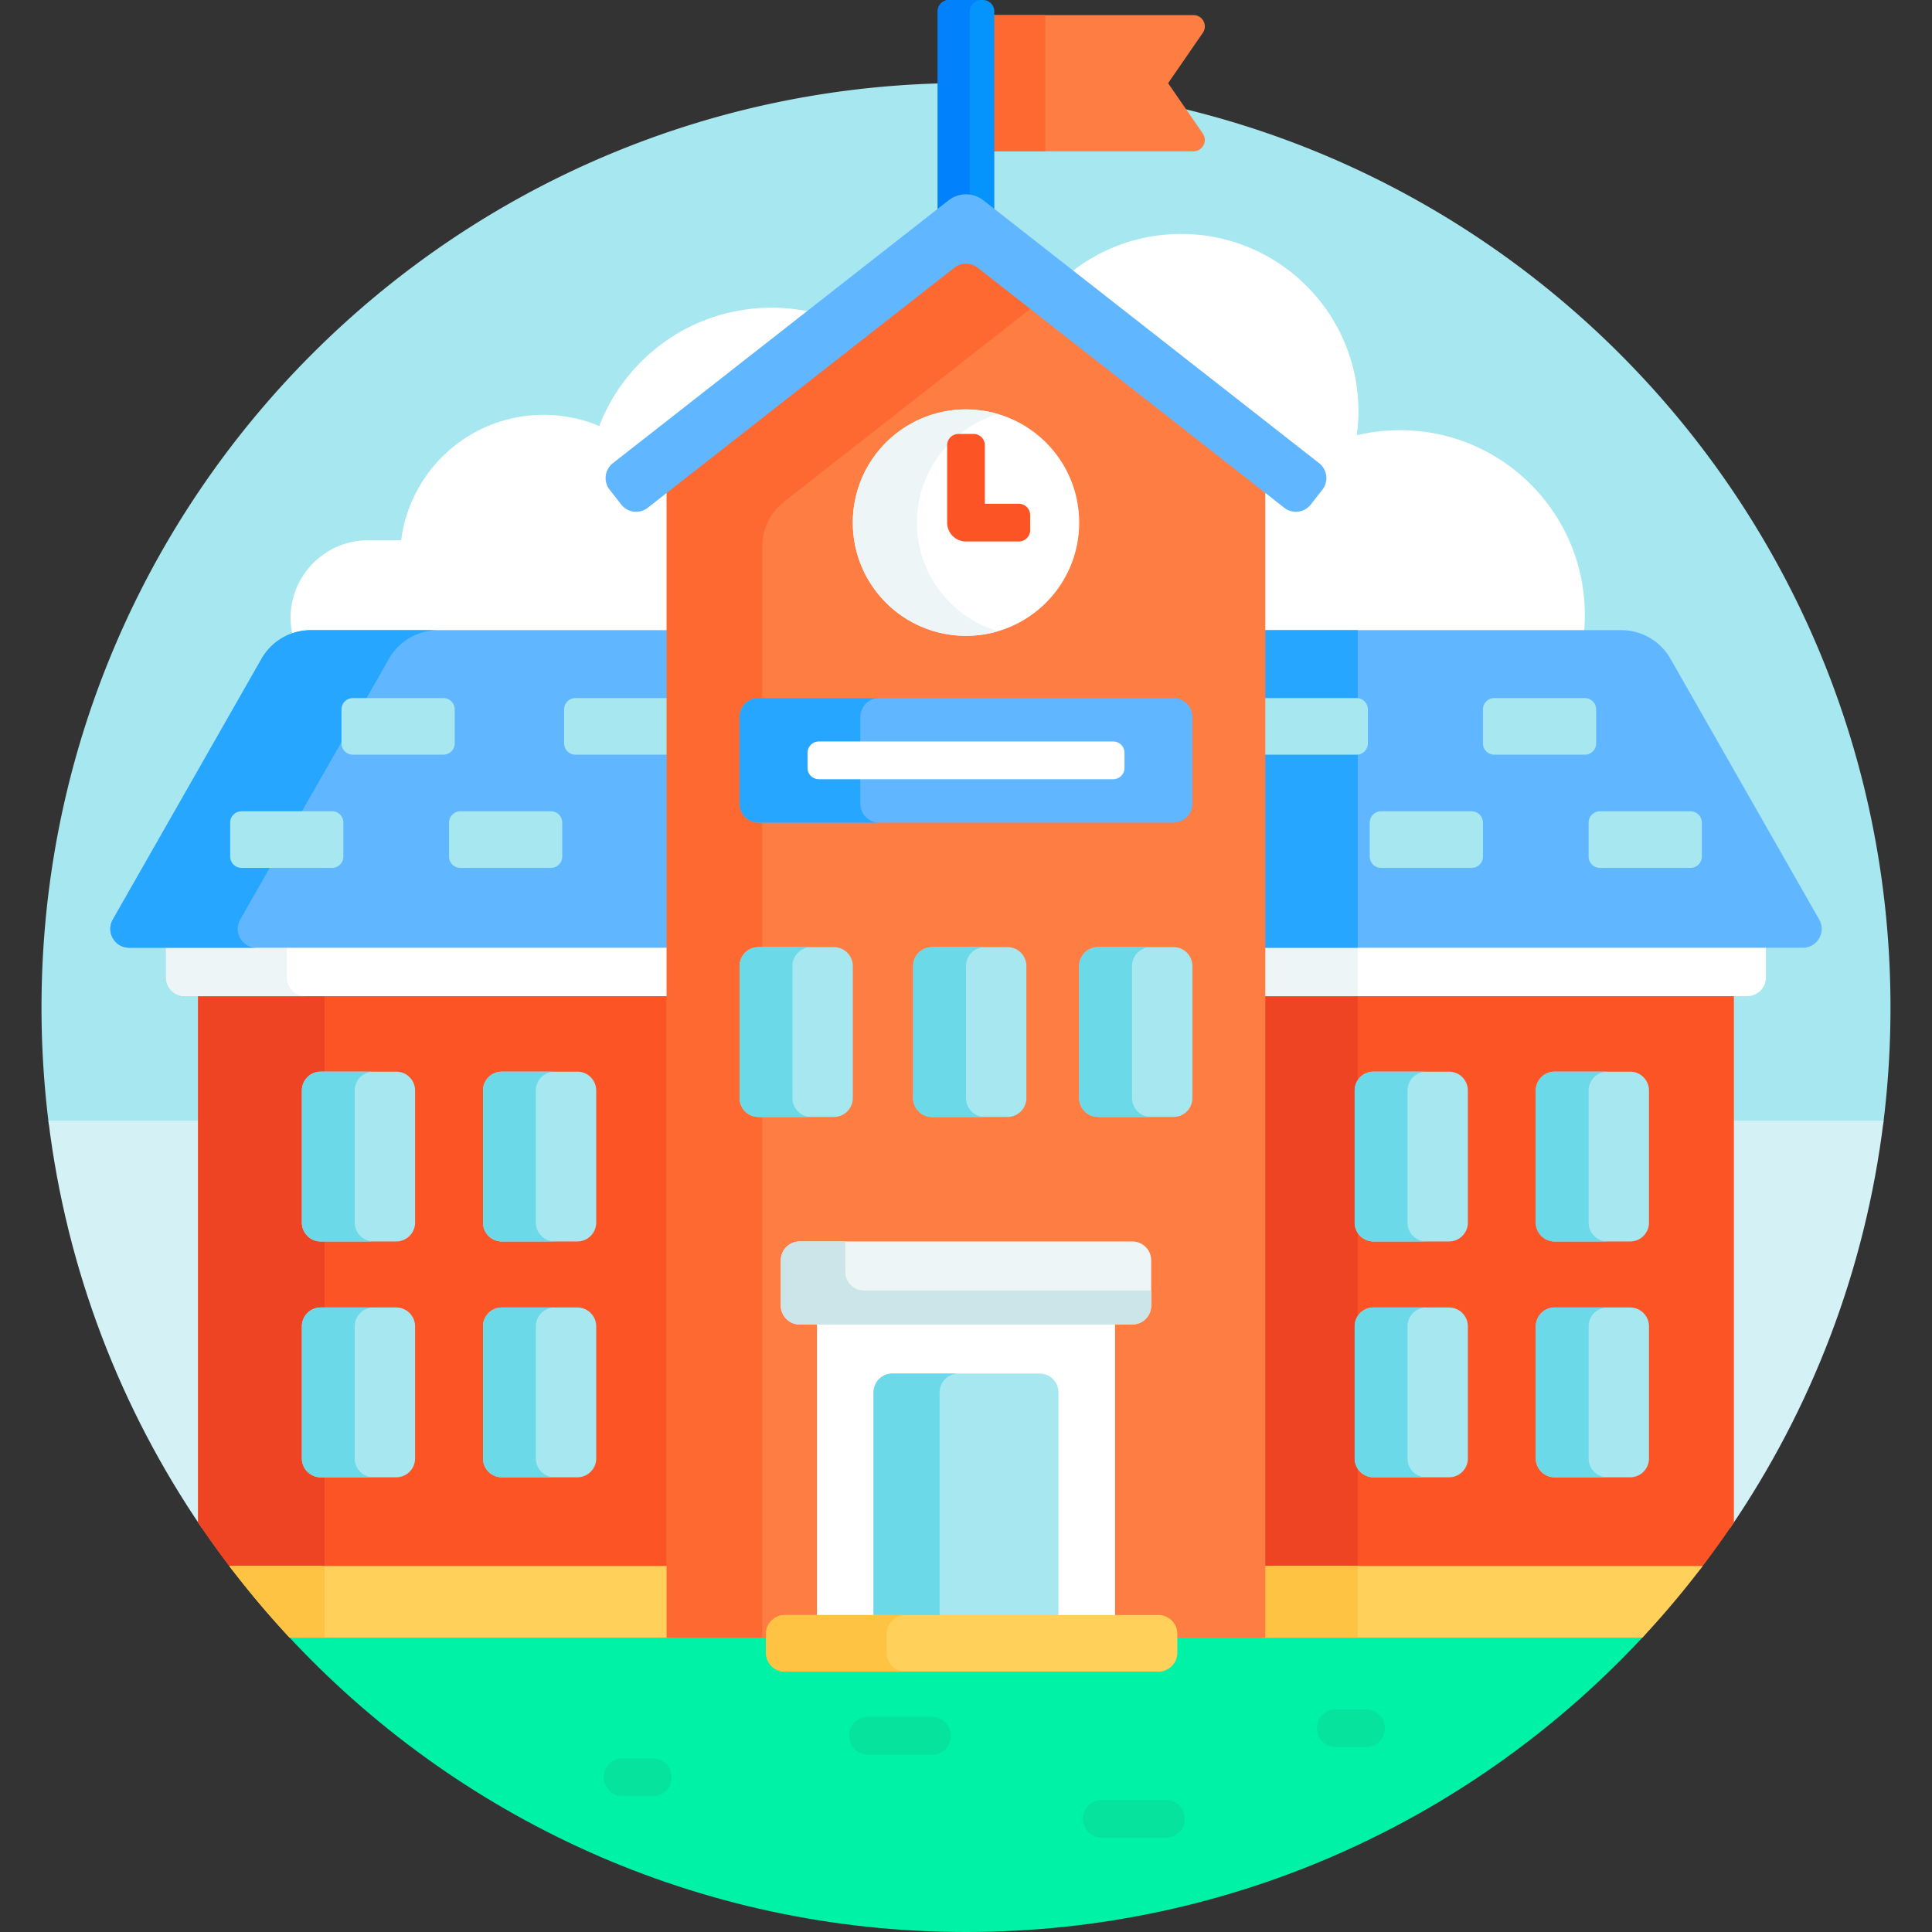 <svg xmlns="http://www.w3.org/2000/svg" width="512" height="512"><rect width="100%" height="100%" fill="#333333" stroke="none"/><path fill="#a6e7f0" d="M499.055 298A247 247 0 0 0 501 267c0-135.31-109.69-245-245-245S11 131.69 11 267c0 10.501.663 20.847 1.945 31z"/><g fill="#d4f2f6"><path d="M458.5 297v107.931c21.486-31.488 35.823-68.243 40.669-107.931zM53.5 297H12.831c4.846 39.688 19.183 76.444 40.669 107.931z"/></g><g fill="#fff"><path d="M82.343 168h95.341v-39.423l-6.645 5.203a3.96 3.96 0 0 1-2.462.851c-1.24 0-2.39-.56-3.153-1.534l-3.083-3.938a4.004 4.004 0 0 1 .684-5.616l52.131-40.818a49 49 0 0 0-10.676-1.182c-20.83 0-38.608 13.019-45.672 31.359a38 38 0 0 0-14.745-2.963c-19.383 0-35.37 14.492-37.746 33.229h-8.774c-11.298 0-20.542 9.244-20.542 20.542 0 1.762.249 3.465.671 5.1a14 14 0 0 1 4.671-.81M348.977 123.543a4.004 4.004 0 0 1 .683 5.615l-3.083 3.938a3.98 3.98 0 0 1-3.153 1.534 3.96 3.96 0 0 1-2.462-.851l-6.645-5.203V168h85.431q.251-2.467.252-5c0-27.062-21.938-49-49-49a49 49 0 0 0-11.44 1.357c.281-2.08.44-4.199.44-6.357 0-25.957-21.043-47-47-47-11.133 0-21.355 3.879-29.407 10.348z"/></g><path fill="#00f2a6" d="M256 512c71.257 0 135.391-30.437 180.158-79H75.842c44.767 48.563 108.901 79 180.158 79"/><path fill="#fd5426" d="M177.685 263H52.5v140.462A244 244 0 0 0 61.522 416h116.163z"/><path fill="#ef4424" d="M86 263H52.5v140.462A244 244 0 0 0 61.522 416H86z"/><path fill="#fd5426" d="M334.315 263v153h116.163a245 245 0 0 0 9.022-12.538V263z"/><path fill="#ef4424" d="M334.315 263h25.5v153h-25.5z"/><g fill="#fff"><path d="M177.684 250.165H44V259a5 5 0 0 0 5 5h128.684zM334.316 250.165V264H463a5 5 0 0 0 5-5v-8.835z"/></g><path fill="#eef5f6" d="M334.316 250.165h25.499V264h-25.499zM76 259v-8.835H44V259a5 5 0 0 0 5 5h32a5 5 0 0 1-5-5"/><path fill="#ffd15b" d="M177.685 415H60.756a247 247 0 0 0 16.001 19h100.927z"/><path fill="#ffc344" d="M86 434v-19H60.756a247 247 0 0 0 16.001 19z"/><path fill="#ffd15b" d="M334.315 434h100.927a246 246 0 0 0 16.001-19H334.315z"/><path fill="#ffc344" d="M334.315 415h25.5v19h-25.5z"/><path fill="#60b7ff" d="M177.685 167H82.343a15 15 0 0 0-13.03 7.569l-39.419 69.119c-1.901 3.333.506 7.477 4.343 7.477h143.448z"/><path fill="#26a6fe" d="m63.664 243.688 39.419-69.119a15 15 0 0 1 13.03-7.569h-33.77a15 15 0 0 0-13.03 7.569l-39.419 69.119c-1.901 3.333.506 7.477 4.343 7.477h33.771c-3.838 0-6.245-4.144-4.344-7.477"/><path fill="#60b7ff" d="m482.107 243.688-39.419-69.119a15 15 0 0 0-13.03-7.569h-95.342v84.165h143.448c3.837 0 6.244-4.144 4.343-7.477"/><path fill="#26a6fe" d="M334.315 167h25.5v84.165h-25.5z"/><g fill="#a6e7f0"><path d="M152.5 200h24c.421 0 .821-.088 1.185-.245v-14.51A3 3 0 0 0 176.5 185h-24a3 3 0 0 0-3 3v9a3 3 0 0 0 3 3M117.5 200h-24a3 3 0 0 1-3-3v-9a3 3 0 0 1 3-3h24a3 3 0 0 1 3 3v9a3 3 0 0 1-3 3M88 230H64a3 3 0 0 1-3-3v-9a3 3 0 0 1 3-3h24a3 3 0 0 1 3 3v9a3 3 0 0 1-3 3M146 230h-24a3 3 0 0 1-3-3v-9a3 3 0 0 1 3-3h24a3 3 0 0 1 3 3v9a3 3 0 0 1-3 3M390 230h-24a3 3 0 0 1-3-3v-9a3 3 0 0 1 3-3h24a3 3 0 0 1 3 3v9a3 3 0 0 1-3 3M448 230h-24a3 3 0 0 1-3-3v-9a3 3 0 0 1 3-3h24a3 3 0 0 1 3 3v9a3 3 0 0 1-3 3M334.315 199.755a3 3 0 0 0 1.185.245h24a3 3 0 0 0 3-3v-9a3 3 0 0 0-3-3h-24c-.421 0-.821.088-1.185.245zM420 200h-24a3 3 0 0 1-3-3v-9a3 3 0 0 1 3-3h24a3 3 0 0 1 3 3v9a3 3 0 0 1-3 3"/></g><path fill="#fe7d43" d="m309.563 22.047 9.197-13.345c1.372-1.99-.053-4.702-2.47-4.702H262.5v36.094h53.789c2.417 0 3.842-2.712 2.47-4.702z"/><path fill="#fd6930" d="M262.5 4H277v36.094h-14.5z"/><path fill="#0593fc" d="M251.992 53.882c1.139-.892 2.562-1.382 4.008-1.382s2.869.49 4.008 1.382l3.492 2.734V3a3 3 0 0 0-3-3h-9a3 3 0 0 0-3 3v53.616z"/><path fill="#0182fc" d="M257 3a3 3 0 0 1 3-3h-8.5a3 3 0 0 0-3 3v53.616l3.492-2.734A6.53 6.53 0 0 1 256 52.5c.336 0 .67.032 1 .084z"/><path fill="#fe7d43" d="M259.698 70.152c-1.05-.823-2.363-1.276-3.698-1.276s-2.648.453-3.699 1.276l-75.617 59.208V434h158.632V129.36z"/><path fill="#fd6930" d="m207.753 132.98 66.093-51.751-14.147-11.077c-1.05-.823-2.363-1.276-3.698-1.276s-2.648.453-3.699 1.276l-75.617 59.208V434H202V144.79c0-4.611 2.121-8.967 5.753-11.81"/><path fill="#60b7ff" d="m340.345 134.567-81.262-63.628a5 5 0 0 0-6.165 0l-81.262 63.628a5 5 0 0 1-7.019-.854l-3.083-3.937a5 5 0 0 1 .854-7.019l88.968-69.662a7.5 7.5 0 0 1 9.248 0l88.968 69.662a5 5 0 0 1 .854 7.019l-3.083 3.937a5 5 0 0 1-7.018.854"/><circle cx="256" cy="138.5" r="30" fill="#fff"/><path fill="#eef5f6" d="M243 138.5c0-13.615 9.073-25.105 21.5-28.771a30 30 0 0 0-8.5-1.229c-16.569 0-30 13.431-30 30s13.431 30 30 30c2.953 0 5.804-.434 8.5-1.229-12.427-3.666-21.5-15.156-21.5-28.771"/><path fill="#60b7ff" d="M311 218H201a5 5 0 0 1-5-5v-23a5 5 0 0 1 5-5h110a5 5 0 0 1 5 5v23a5 5 0 0 1-5 5"/><path fill="#26a6fe" d="M228 213v-23a5 5 0 0 1 5-5h-32a5 5 0 0 0-5 5v23a5 5 0 0 0 5 5h32a5 5 0 0 1-5-5"/><path fill="#fff" d="M295 206.5h-78a3 3 0 0 1-3-3v-4a3 3 0 0 1 3-3h78a3 3 0 0 1 3 3v4a3 3 0 0 1-3 3M216.5 350h79v79h-79z"/><path fill="#eef5f6" d="M300.077 329h-88.154a5 5 0 0 0-5 5v12a5 5 0 0 0 5 5h88.154a5 5 0 0 0 5-5v-12a5 5 0 0 0-5-5"/><path fill="#cbe5e8" d="M229 342a5 5 0 0 1-5-5v-8h-12.077a5 5 0 0 0-5 5v12a5 5 0 0 0 5 5h88.154a5 5 0 0 0 5-5v-4z"/><path fill="#a6e7f0" d="M275.5 364h-39a5 5 0 0 0-5 5v60h49v-60a5 5 0 0 0-5-5"/><path fill="#6bd9e7" d="M254 364h-17.5a5 5 0 0 0-5 5v60H249v-60a5 5 0 0 1 5-5"/><path fill="#fd5426" d="M270 143.5h-14a5 5 0 0 1-5-5V118a3 3 0 0 1 3-3h4a3 3 0 0 1 3 3v15.5h9a3 3 0 0 1 3 3v4a3 3 0 0 1-3 3"/><path fill="#a6e7f0" d="M105 329H85a5 5 0 0 1-5-5v-35a5 5 0 0 1 5-5h20a5 5 0 0 1 5 5v35a5 5 0 0 1-5 5M153 329h-20a5 5 0 0 1-5-5v-35a5 5 0 0 1 5-5h20a5 5 0 0 1 5 5v35a5 5 0 0 1-5 5M384 329h-20a5 5 0 0 1-5-5v-35a5 5 0 0 1 5-5h20a5 5 0 0 1 5 5v35a5 5 0 0 1-5 5M267 296h-20a5 5 0 0 1-5-5v-35a5 5 0 0 1 5-5h20a5 5 0 0 1 5 5v35a5 5 0 0 1-5 5M221 296h-20a5 5 0 0 1-5-5v-35a5 5 0 0 1 5-5h20a5 5 0 0 1 5 5v35a5 5 0 0 1-5 5"/><path fill="#6bd9e7" d="M210 291v-35a5 5 0 0 1 5-5h-14a5 5 0 0 0-5 5v35a5 5 0 0 0 5 5h14a5 5 0 0 1-5-5M256 291v-35a5 5 0 0 1 5-5h-14a5 5 0 0 0-5 5v35a5 5 0 0 0 5 5h14a5 5 0 0 1-5-5"/><path fill="#a6e7f0" d="M311 296h-20a5 5 0 0 1-5-5v-35a5 5 0 0 1 5-5h20a5 5 0 0 1 5 5v35a5 5 0 0 1-5 5"/><path fill="#6bd9e7" d="M300 291v-35a5 5 0 0 1 5-5h-14a5 5 0 0 0-5 5v35a5 5 0 0 0 5 5h14a5 5 0 0 1-5-5"/><path fill="#a6e7f0" d="M105 391.5H85a5 5 0 0 1-5-5v-35a5 5 0 0 1 5-5h20a5 5 0 0 1 5 5v35a5 5 0 0 1-5 5M153 391.5h-20a5 5 0 0 1-5-5v-35a5 5 0 0 1 5-5h20a5 5 0 0 1 5 5v35a5 5 0 0 1-5 5M384 391.5h-20a5 5 0 0 1-5-5v-35a5 5 0 0 1 5-5h20a5 5 0 0 1 5 5v35a5 5 0 0 1-5 5M432 391.5h-20a5 5 0 0 1-5-5v-35a5 5 0 0 1 5-5h20a5 5 0 0 1 5 5v35a5 5 0 0 1-5 5"/><path fill="#ffd15b" d="M307 443h-99a5 5 0 0 1-5-5v-5a5 5 0 0 1 5-5h99a5 5 0 0 1 5 5v5a5 5 0 0 1-5 5"/><path fill="#ffc344" d="M235 438v-5a5 5 0 0 1 5-5h-32a5 5 0 0 0-5 5v5a5 5 0 0 0 5 5h32a5 5 0 0 1-5-5"/><path fill="#a6e7f0" d="M432 329h-20a5 5 0 0 1-5-5v-35a5 5 0 0 1 5-5h20a5 5 0 0 1 5 5v35a5 5 0 0 1-5 5"/><g fill="#6bd9e7"><path d="M373 324v-35a5 5 0 0 1 5-5h-14a5 5 0 0 0-5 5v35a5 5 0 0 0 5 5h14a5 5 0 0 1-5-5M421 324v-35a5 5 0 0 1 5-5h-14a5 5 0 0 0-5 5v35a5 5 0 0 0 5 5h14a5 5 0 0 1-5-5M373 386.5v-35a5 5 0 0 1 5-5h-14a5 5 0 0 0-5 5v35a5 5 0 0 0 5 5h14a5 5 0 0 1-5-5M94 324v-35a5 5 0 0 1 5-5H85a5 5 0 0 0-5 5v35a5 5 0 0 0 5 5h14a5 5 0 0 1-5-5M94 386.5v-35a5 5 0 0 1 5-5H85a5 5 0 0 0-5 5v35a5 5 0 0 0 5 5h14a5 5 0 0 1-5-5M421 386.5v-35a5 5 0 0 1 5-5h-14a5 5 0 0 0-5 5v35a5 5 0 0 0 5 5h14a5 5 0 0 1-5-5M142 324v-35a5 5 0 0 1 5-5h-14a5 5 0 0 0-5 5v35a5 5 0 0 0 5 5h14a5 5 0 0 1-5-5M142 386.5v-35a5 5 0 0 1 5-5h-14a5 5 0 0 0-5 5v35a5 5 0 0 0 5 5h14a5 5 0 0 1-5-5"/></g><path fill="#05e39c" d="M309 487h-17a5 5 0 0 1 0-10h17a5 5 0 0 1 0 10M247 465h-17a5 5 0 0 1 0-10h17a5 5 0 0 1 0 10M367 458a5 5 0 0 0-5-5h-8a5 5 0 0 0 0 10h8a5 5 0 0 0 5-5M178 471a5 5 0 0 0-5-5h-8a5 5 0 0 0 0 10h8a5 5 0 0 0 5-5"/></svg>
